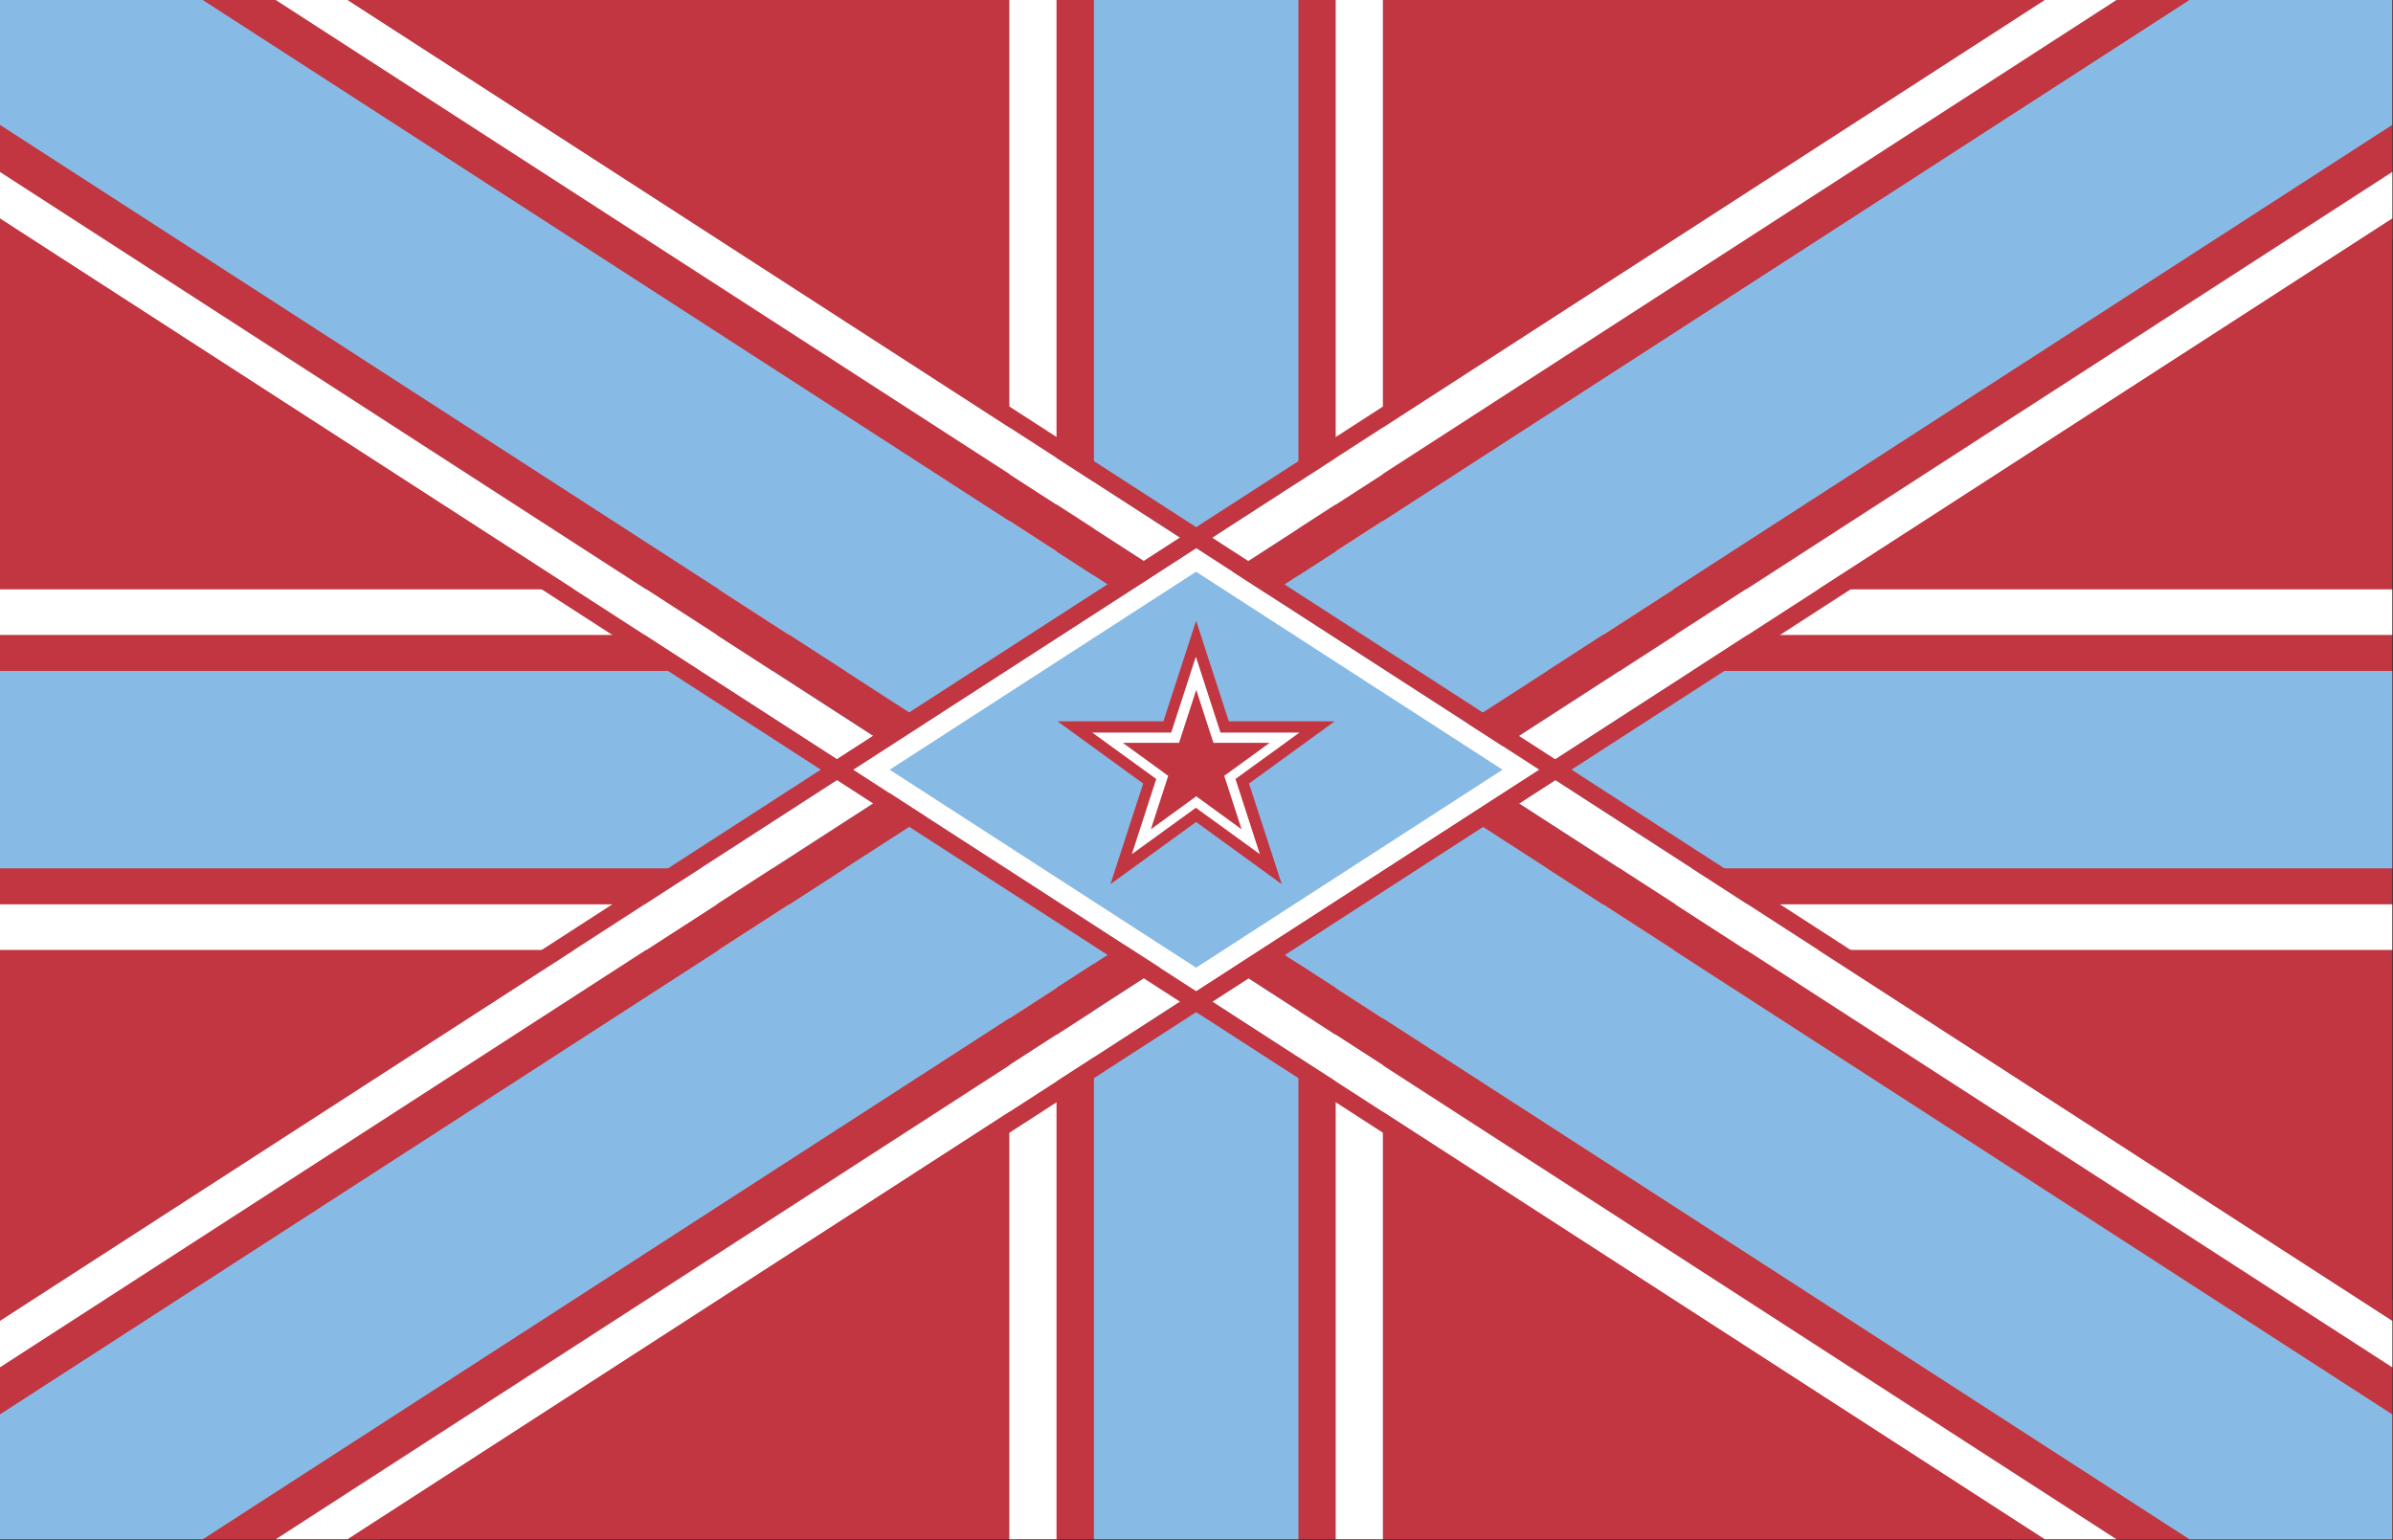 <svg clip-rule="evenodd" fill-rule="evenodd" height="1182" stroke-linejoin="round" stroke-miterlimit="2" width="1836" xmlns="http://www.w3.org/2000/svg"><rect width="100%" height="100%" fill="#333333" stroke="none"/><path d="m0 0h1835.43v1181.1h-1835.43z" fill="#c13641"/><path d="m1835.4 1085.1v96h-155.8l-761.9-492.2v-196.7z" fill="#ff5600"/><path d="m0 514.818h1835.43v151.467h-1835.43z" fill="#87bae4"/><path d="m0 452.212h1835.43v34.981h-1835.43z" fill="#fff"/><path d="m0 693.909h1835.43v34.981h-1835.43z" fill="#fff"/><path d="m839.3 0h156.9v1181.1h-156.9z" fill="#87bae4"/><path d="m774.4 0h36.2v1181.1h-36.2z" fill="#fff"/><path d="m1024.8 0h36.2v1181.1h-36.2z" fill="#fff"/><path d="m0 0h155.8l1679.6 1085.1v96h-155.8l-1679.6-1085.1z" fill="#87bae4"/><path d="m1679.6 1181.1h-55.5l-1624.1-1049.3v-35.8z" fill="#c13641"/><path d="m1624.1 1181.1h-55.5l-1568.7-1013.4v-35.8l1624.1 1049.3z" fill="#fff"/><path d="m1568.7 1181.1h-24.8l-1543.9-997.4v-16z" fill="#c13641"/><path d="m155.8 0h55.5l1624.1 1049.3v35.8z" fill="#c13641"/><path d="m211.3 0h55.5l1568.7 1013.4v35.8l-1624.1-1049.3z" fill="#fff"/><path d="m266.8 0h24.8l1543.9 997.4v16z" fill="#c13641"/><path d="m1835.4 0h-155.8l-1679.6 1085.1v96h155.8l1679.6-1085.1z" fill="#87bae4"/><path d="m155.8 1181.1h55.5l1624.1-1049.3v-35.8z" fill="#c13641"/><path d="m211.3 1181.1h55.5l1568.7-1013.4v-35.8l-1624.1 1049.3z" fill="#fff"/><path d="m266.8 1181.1h24.8l1543.9-997.4v-16z" fill="#c13641"/><path d="m1679.6 0h-55.5l-1624.1 1049.3v35.8z" fill="#c13641"/><path d="m1624.1 0h-55.5l-1568.7 1013.4v35.8l1624.1-1049.3z" fill="#fff"/><path d="m1568.7 0h-24.8l-1543.9 997.4v16z" fill="#c13641"/><path d="m654.6 590.6 263.2-170 263.2 170-263.2 170z" fill="#fff"/><path d="m682.6 590.6 235.1 151.9 235.1-151.9-235.1-151.9z" fill="#87bae4"/><path d="m629.8 590.6 287.9-186 287.9 186-287.9 186zm24.8 0 263.2 170 263.2-170-263.2-170z" fill="#c13641"/><path d="m917.7 476.3 25.1 77.2h81.2l-65.7 47.7 25.1 77.2-65.7-47.7-65.7 47.7 25.1-77.2-65.7-47.7h81.2z" fill="#c13641"/><path d="m917.7 504.4 18.7 57.7h60.6l-49.1 35.6 18.7 57.7-49.1-35.6-49.1 35.6 18.7-57.7-49.1-35.6h60.6l18.7-57.7z" fill="#fff"/><path d="m917.7 529 13.3 41h43.1l-34.8 25.3 13.3 41-34.8-25.3-34.8 25.3 13.3-41-34.8-25.3h43.1l13.3-41z" fill="#c13641"/></svg>
